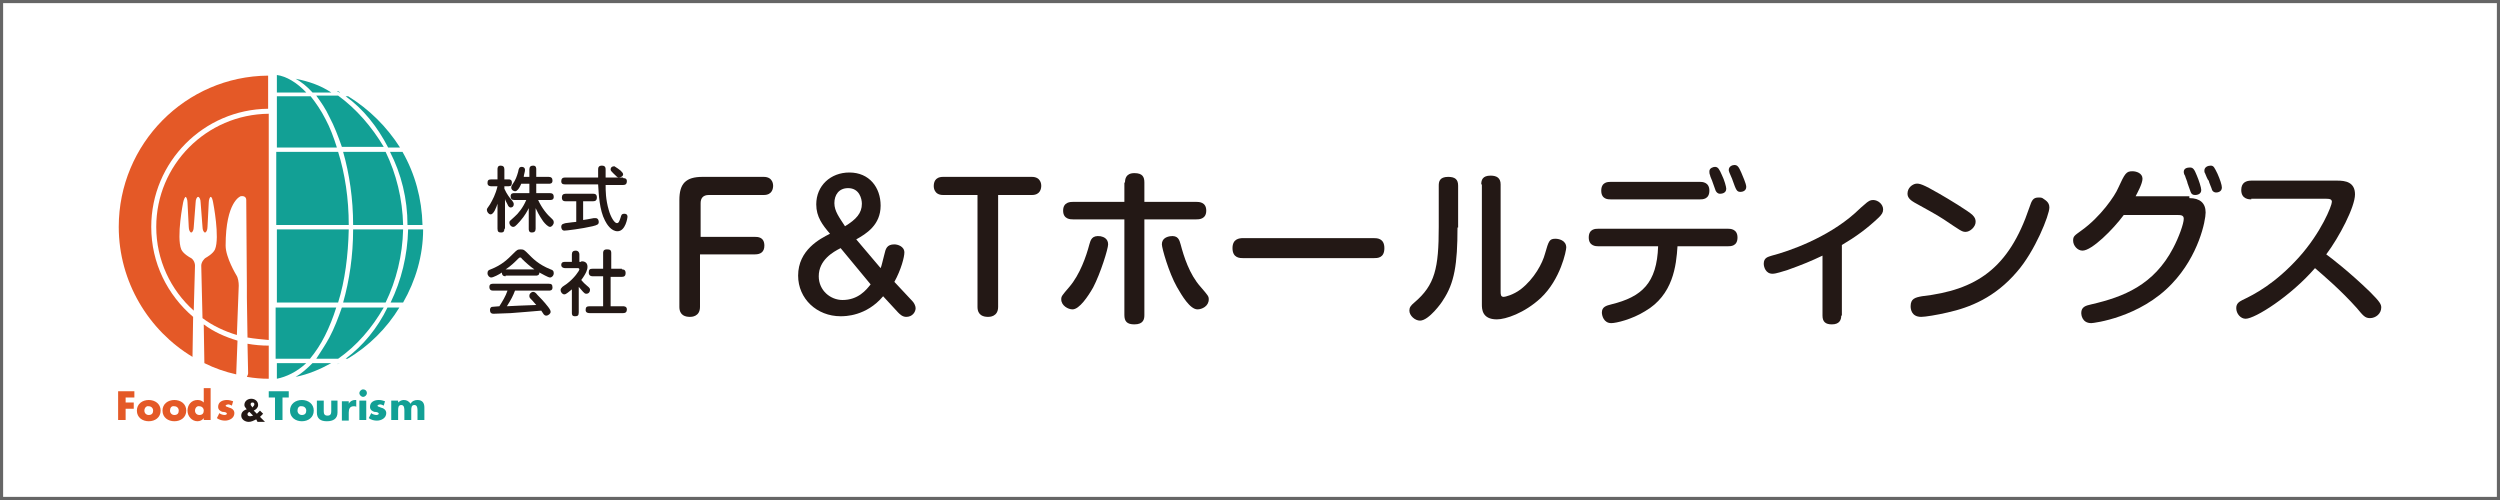 <?xml version="1.0" encoding="utf-8"?>
<!-- Generator: Adobe Illustrator 27.1.1, SVG Export Plug-In . SVG Version: 6.00 Build 0)  -->
<svg version="1.2" baseProfile="tiny" id="レイヤー_1"
	 xmlns="http://www.w3.org/2000/svg" xmlns:xlink="http://www.w3.org/1999/xlink" x="0px" y="0px" viewBox="0 0 400 80"
	 overflow="visible" xml:space="preserve">
<g>
	<path fill="#231815" d="M120.8,37.9c0.4,0,1.5,0,1.5,1.4c0,1-0.6,1.4-1.5,1.4H112v8.4c0,1.6-1.4,1.6-1.6,1.6
		c-0.7,0-1.7-0.2-1.7-1.6V32c0-2.6,1-3.7,3.7-3.7h9.8c1.5,0,1.5,1.3,1.5,1.4c0,0.4-0.1,1.5-1.5,1.5h-8.8c-0.9,0-1.3,0.5-1.3,1.3v5.4
		H120.8z"/>
	<path fill="#231815" d="M146,48.2c0.2,0.2,0.5,0.7,0.5,1.1c0,0.6-0.5,1.4-1.5,1.4c-0.6,0-1-0.4-1.3-0.7l-2.4-2.6
		c-2.7,3.2-6.1,3.2-6.8,3.2c-3.8,0-6.8-2.8-6.8-6.5c0-4.1,3.5-5.9,5.1-6.7c-1.2-1.4-2.2-2.7-2.2-4.7c0-3,2.3-5.1,5.3-5.1
		c3.2,0,5,2.4,5,5.3c0,3.1-2.3,4.5-3.9,5.4l3.9,4.6c0.2-0.5,0.2-0.7,0.6-2.2c0.2-0.9,0.4-1.6,1.6-1.6c0.5,0,1.6,0.3,1.6,1.3
		c0,0.7-0.5,2.7-1.6,4.7L146,48.2z M134.5,39.7c-1.2,0.6-3.5,1.9-3.5,4.5c0,2.3,1.9,3.8,3.8,3.8c2.5,0,3.8-1.6,4.5-2.5L134.5,39.7z
		 M137.9,32.6c0-0.8-0.4-2.5-2.2-2.5c-1.5,0-2.2,1.1-2.2,2.4c0,1.3,0.8,2.3,1.7,3.7C137,35.1,137.9,34.1,137.9,32.6"/>
	<path fill="#231815" d="M150.9,31.2c-1.5,0-1.5-1.3-1.5-1.4c0-0.5,0.1-1.5,1.5-1.5h14.2c1.5,0,1.5,1.3,1.5,1.4
		c0,0.4-0.1,1.5-1.5,1.5h-5.4v17.9c0,1.6-1.4,1.6-1.6,1.6c-0.7,0-1.7-0.2-1.7-1.6V31.2H150.9z"/>
	<path fill="#231815" d="M177.3,39.1c0,0.7-1.2,4.6-2.4,6.9c-0.8,1.4-2.2,3.5-3.3,3.5c-0.7,0-1.8-0.6-1.8-1.6c0-0.5,0.1-0.6,1.3-2
		c1.7-2,2.7-4.9,3.2-6.8c0.2-0.7,0.4-1.5,1.8-1.3C176.6,37.9,177.3,38.2,177.3,39.1 M180,29.2c0-0.5,0.1-1.5,1.5-1.5
		c1.3,0,1.6,0.6,1.6,1.5v3.1h8.3c0.4,0,1.6,0,1.6,1.4s-1.2,1.4-1.6,1.4h-8.3v15.3c0,0.6-0.1,1.5-1.6,1.5c-1.2,0-1.6-0.5-1.6-1.5
		V35.1h-8.2c-0.4,0-1.6,0-1.6-1.4s1.2-1.4,1.6-1.4h8.2V29.2z M188.9,39.1c0.5,1.9,1.4,4.8,3.2,6.8c1.2,1.4,1.3,1.5,1.3,2
		c0,1.1-1.1,1.6-1.8,1.6c-1.2,0-2.5-2.2-3.3-3.6c-1.3-2.3-2.4-6.2-2.4-6.8c0-0.9,0.7-1.2,1.3-1.3C188.5,37.6,188.7,38.4,188.9,39.1"
		/>
	<path fill="#231815" d="M198.9,41.3c-0.5,0-1.7,0-1.7-1.6c0-1.5,1.1-1.6,1.7-1.6h20.9c0.5,0,1.7,0,1.7,1.6c0,1.6-1.1,1.6-1.7,1.6
		H198.9z"/>
	<path fill="#231815" d="M233.2,36.4c0,5.9-0.5,8.9-2.3,11.6c-0.2,0.4-2.3,3.3-3.7,3.3c-0.8,0-1.7-0.8-1.7-1.6
		c0-0.5,0.2-0.8,0.8-1.3c3.3-2.8,3.9-5.5,3.9-12.1v-6.6c0-0.6,0.1-1.4,1.5-1.4c1.1,0,1.6,0.4,1.6,1.4V36.4z M237,29.5
		c0-0.7,0.2-1.4,1.5-1.4c1,0,1.6,0.4,1.6,1.4v17.1c0,0.5,0,0.9,0.5,0.9c0.2,0,1.5-0.3,2.7-1.2c2.2-1.7,3.5-4.2,3.9-5.7
		c0.6-2.1,0.7-2.4,1.7-2.4c0.4,0,1.7,0.2,1.7,1.4c0,0.5-0.9,5.1-4.1,8.1c-2.6,2.4-5.6,3.4-7,3.4c-2.4,0-2.4-1.7-2.4-2.4V29.5z"/>
	<path fill="#231815" d="M255.7,39.4c-0.3,0-1.5,0-1.5-1.4c0-1.4,1.1-1.4,1.5-1.4h20.8c0.3,0,1.5,0,1.5,1.4c0,1.4-1.1,1.4-1.5,1.4
		h-8.1c-0.2,3.1-0.7,7.8-5.2,10.4c-2.1,1.3-4.6,1.9-5.4,1.9c-1.2,0-1.5-1.2-1.5-1.7c0-0.9,0.7-1.1,1.5-1.3c4.9-1.2,7.3-3.4,7.5-9.3
		H255.7z M272,29.1c0.3,0,1.5,0,1.5,1.4c0,1.4-1.1,1.4-1.5,1.4h-14.3c-0.4,0-1.5,0-1.5-1.4c0-1.4,1.1-1.4,1.5-1.4H272z M273.6,28
		c-0.1-0.2-0.1-0.4-0.1-0.6c0-0.5,0.6-0.7,0.9-0.7c0.5,0,0.7,0.4,1.1,1.3c0.4,0.8,0.7,1.9,0.7,2.2c0,0.8-0.9,0.8-1,0.8
		c-0.4,0-0.6-0.3-0.7-0.5c-0.1-0.2-0.4-1.2-0.5-1.4C274,29,273.6,28.2,273.6,28 M276.7,27.6c0-0.1-0.1-0.2-0.1-0.4
		c0-0.6,0.6-0.8,0.9-0.8c0.5,0,0.7,0.3,1.1,1.2c0.2,0.5,0.8,1.8,0.8,2.3c0,0.7-0.7,0.8-0.9,0.8c-0.6,0-0.7-0.2-1.3-1.9
		C277.2,28.7,276.8,27.9,276.7,27.6"/>
	<path fill="#231815" d="M294.6,50.5c0,0.7-0.3,1.4-1.5,1.4c-1,0-1.5-0.4-1.5-1.4v-9.6c-1.9,0.9-3.1,1.4-5.6,2.3
		c-0.7,0.2-1.8,0.6-2.4,0.6c-1.1,0-1.4-1.1-1.4-1.6c0-1,0.7-1.1,1.3-1.3c2.7-0.7,8.8-2.8,13.3-6.8c0.5-0.5,1.3-1.2,1.9-1.7
		c0.3-0.2,0.5-0.4,1-0.4c0.8,0,1.6,0.7,1.6,1.5c0,0.5-0.2,0.8-0.7,1.3c-1.9,1.8-3.7,3.1-5.9,4.4V50.5z"/>
	<path fill="#231815" d="M310.3,31c1.4,0.8,4.7,2.8,5.3,3.4c0.4,0.4,0.5,0.7,0.5,1.1c0,0.8-0.9,1.6-1.6,1.6c-0.6,0-0.8-0.2-3.5-2
		c-1.2-0.8-3.1-1.8-4.7-2.7c-0.5-0.3-1.1-0.7-1.1-1.4c0-1,0.8-1.5,1.3-1.6C307.1,29.3,307.7,29.5,310.3,31 M327.9,33.2
		c0,1.2-2.3,7-5.2,10.3c-3.5,4.1-7.5,5.7-11.1,6.5c-1.7,0.4-3.6,0.7-4.2,0.7c-1.6,0-1.7-1.3-1.7-1.7c0-1.2,0.7-1.4,1.8-1.6
		c8.7-1,13.9-4.4,17.2-14.2c0.4-1.2,0.6-1.6,1.5-1.6c0.2,0,0.4,0,0.6,0.1C327.2,32,327.9,32.3,327.9,33.2"/>
	<path fill="#231815" d="M350.3,31.7c1.7,0,2.6,0.8,2.6,2.3c0,1.3-1.1,6.9-5.4,11.4c-5.1,5.4-12.5,6.3-12.9,6.3
		c-1.5,0-1.6-1.4-1.6-1.6c0-1,0.7-1.2,1.6-1.4c5.2-1.2,10-3.1,13.1-9c0.9-1.7,1.7-3.9,1.7-4.7c0-0.6-0.5-0.6-1.1-0.6h-8.5
		c-1.7,2.3-5.1,5.7-6.6,5.7c-0.8,0-1.5-0.8-1.5-1.6c0-0.7,0.2-0.8,1.3-1.6c3.1-2.2,5.4-5.6,5.9-6.8c1.1-2.4,1.3-2.7,2.3-2.7
		c0.6,0,1.6,0.3,1.6,1.2c0,0.8-0.9,2.4-1.1,2.8H350.3z M349.6,28.1c-0.1-0.1-0.2-0.4-0.2-0.6c0-0.6,0.6-0.7,1-0.7
		c0.5,0,0.7,0.3,1.1,1.3c0.3,0.7,0.7,1.9,0.7,2.3c0,0.8-0.9,0.8-1,0.8c-0.4,0-0.6-0.2-0.7-0.5c-0.1-0.2-0.4-1.2-0.5-1.4
		C350,29.1,349.7,28.5,349.6,28.1 M352.8,27.7c-0.1-0.1-0.1-0.3-0.1-0.4c0-0.6,0.6-0.8,1-0.8c0.5,0,0.6,0.3,1.1,1.3
		c0.4,0.9,0.7,1.8,0.7,2.2c0,0.7-0.7,0.8-0.9,0.8c-0.5,0-0.7-0.4-0.7-0.5c0-0.1-0.5-1.2-0.5-1.4C353.2,28.8,352.9,27.9,352.8,27.7"
		/>
	<path fill="#231815" d="M360.2,31.9c-0.3,0-1.6,0-1.6-1.5c0-1.2,0.8-1.5,1.6-1.5h13.8c1.2,0,2.8,0.2,2.8,2.2c0,2-2.5,6.8-4.6,9.6
		c0.7,0.5,3.7,2.8,7,6c1.6,1.6,1.8,2,1.8,2.5c0,1-0.9,1.7-1.8,1.7c-0.8,0-1.1-0.4-2.1-1.6c-2.6-2.9-5.2-5.1-6.7-6.4
		c-3.9,4.5-9.6,8.1-11.1,8.1c-0.8,0-1.5-0.8-1.5-1.7c0-0.7,0.4-1,1-1.3c1.9-0.9,5.2-2.6,9-6.8c3.6-4,5.3-8.3,5.3-8.9
		c0-0.4-0.3-0.5-0.9-0.5H360.2z"/>
	<path fill="#231815" d="M80.7,36.6c0,0.2,0,0.6-0.5,0.6c-0.4,0-0.6-0.1-0.6-0.6v-4c-0.2,0.6-0.6,1.7-1.1,1.7
		c-0.3,0-0.6-0.4-0.6-0.7c0-0.2,0-0.2,0.5-0.9c0.4-0.7,0.9-1.6,1.2-2.9h-1c-0.1,0-0.6,0-0.6-0.5c0-0.4,0.1-0.6,0.6-0.6h1v-1.6
		c0-0.2,0-0.6,0.5-0.6c0.4,0,0.6,0.2,0.6,0.6v1.6h0.7c0.1,0,0.5,0,0.5,0.5c0,0.4-0.1,0.6-0.5,0.6h-0.7v0.4c0.4,0.9,0.9,1.5,1,1.6
		c0.5,0.6,0.5,0.7,0.5,0.9c0,0.3-0.2,0.5-0.5,0.5c-0.2,0-0.4-0.2-0.5-0.5c-0.2-0.4-0.4-0.7-0.4-0.9V36.6z M86.1,32
		c0.6,1.3,1.4,2.3,2.2,3c0.2,0.2,0.3,0.3,0.3,0.6c0,0.3-0.3,0.7-0.6,0.7c-0.3,0-0.8-0.5-1.1-0.9c-0.7-1-1-1.7-1.2-2.1v3.3
		c0,0.4-0.2,0.6-0.6,0.6c-0.5,0-0.5-0.4-0.5-0.6v-3.3c-0.2,0.4-0.6,1.2-1.4,2.1c-0.8,0.9-0.9,0.9-1.1,0.9c-0.3,0-0.6-0.3-0.6-0.7
		c0-0.2,0-0.2,0.8-0.9c0.6-0.5,1.4-1.5,1.9-2.7h-1.9c-0.4,0-0.6-0.2-0.6-0.6c0-0.5,0.4-0.5,0.6-0.5h2.4v-1.5h-1.3
		c-0.1,0.2-0.2,0.5-0.5,0.9c-0.2,0.2-0.3,0.3-0.5,0.3c-0.2,0-0.6-0.2-0.6-0.6c0-0.1,0-0.2,0.2-0.5c0.5-0.7,0.7-1.3,0.9-2
		c0.1-0.6,0.2-0.8,0.6-0.8c0.2,0,0.5,0.1,0.5,0.5c0,0.3-0.2,0.8-0.2,1.1h0.9v-1.2c0-0.4,0.2-0.6,0.6-0.6c0.5,0,0.5,0.4,0.5,0.6v1.2
		h2c0.4,0,0.6,0.2,0.6,0.6c0,0.5-0.4,0.5-0.6,0.5h-2v1.5H88c0.4,0,0.6,0.2,0.6,0.6c0,0.5-0.4,0.5-0.6,0.5H86.1z"/>
	<path fill="#231815" d="M92.1,32.2h-1.6c-0.2,0-0.6,0-0.6-0.6c0-0.4,0.2-0.6,0.6-0.6h4.4c0.2,0,0.6,0,0.6,0.6
		c0,0.5-0.3,0.6-0.6,0.6h-1.6v3c0.6-0.1,0.7-0.1,1.7-0.3c0.2,0,0.3,0,0.3,0c0.4,0,0.5,0.4,0.5,0.6c0,0.4-0.2,0.5-1,0.7
		c-1.7,0.4-4.2,0.7-4.5,0.7c-0.5,0-0.5-0.6-0.5-0.6c0-0.5,0.4-0.5,0.7-0.6c0.9-0.1,1.4-0.2,1.7-0.2V32.2z M99.7,28.5
		c0.2,0,0.6,0,0.6,0.5c0,0.4-0.2,0.6-0.6,0.6h-2.8c0,0.9,0,2.3,0.5,4c0.3,1.1,0.9,2.1,1.3,2.1c0.3,0,0.4-0.3,0.6-0.9
		c0.1-0.3,0.1-0.6,0.6-0.6c0.1,0,0.5,0,0.5,0.5c0,0.1-0.3,2.3-1.6,2.3c-1,0-1.7-1.1-2-1.7c-0.9-1.7-1-4.2-1.1-5.8h-5.3
		c-0.2,0-0.6,0-0.6-0.5c0-0.4,0.2-0.6,0.6-0.6h5.3c0-0.2,0-1.1,0-1.2c0-0.3,0-0.7,0.6-0.7c0.6,0,0.6,0.4,0.6,0.7v0.2
		c0,0.2,0,0.9,0,1H99.7z M99.3,27.3c0.2,0.2,0.4,0.4,0.4,0.6c0,0.3-0.4,0.5-0.7,0.5c-0.2,0-0.3-0.1-0.9-0.7
		c-0.3-0.3-0.4-0.4-0.4-0.6c0-0.3,0.2-0.5,0.6-0.5C98.5,26.7,99.2,27.2,99.3,27.3"/>
	<path fill="#231815" d="M80.9,44.2c-0.3,0-0.6-0.1-0.6-0.6c-0.4,0.3-1.4,0.8-1.7,0.8c-0.3,0-0.6-0.3-0.6-0.7c0-0.4,0.2-0.5,0.5-0.6
		c1.8-0.7,2.7-1.6,3.6-2.5c0.6-0.6,0.7-0.7,1.2-0.7c0.5,0,0.6,0.1,1.2,0.7c0.7,0.7,1.6,1.7,3.6,2.5c0.3,0.1,0.5,0.2,0.5,0.6
		c0,0.4-0.3,0.7-0.6,0.7c-0.3,0-1.3-0.6-1.7-0.8c0,0.5-0.4,0.5-0.6,0.5H80.9z M82.4,46.5c-0.3,0.8-0.6,1.4-1.3,2.5
		c1.8-0.1,2.1-0.1,4.7-0.2c-0.3-0.3-0.3-0.4-0.9-1c-0.2-0.2-0.2-0.3-0.2-0.5c0-0.3,0.3-0.6,0.6-0.6c0.2,0,0.4,0.1,0.7,0.5
		c0.3,0.3,1,1,1.7,1.9c0.3,0.4,0.4,0.6,0.4,0.8c0,0.3-0.4,0.6-0.7,0.6c-0.2,0-0.3-0.1-0.4-0.2c-0.1-0.1-0.3-0.5-0.4-0.6
		c-2,0.2-2.7,0.2-4.9,0.4c-0.4,0-2.4,0.1-2.7,0.1c-0.2,0-0.6,0-0.6-0.6c0-0.1,0-0.4,0.3-0.5c0.1,0,1-0.1,1.2-0.1
		c0.5-0.8,1-1.6,1.3-2.5h-2.3c-0.3,0-0.6-0.1-0.6-0.6c0-0.5,0.4-0.5,0.6-0.5h8.9c0.4,0,0.6,0.1,0.6,0.6c0,0.5-0.4,0.5-0.6,0.5H82.4z
		 M85.5,43.1c-0.6-0.4-1.4-1.1-2-1.7c-0.1-0.2-0.2-0.2-0.3-0.2c-0.1,0-0.2,0.1-0.3,0.2c-0.5,0.5-1.2,1.2-2,1.7H85.5z"/>
	<path fill="#231815" d="M93,41.8c0.4,0,1,0.1,1,0.9c0,0.3-0.1,0.9-1,2.1c0.1,0.1,0.4,0.5,0.9,0.9c0.5,0.4,0.5,0.5,0.5,0.7
		c0,0.3-0.2,0.6-0.6,0.6c-0.2,0-0.3-0.1-0.5-0.3c-0.2-0.2-0.5-0.6-0.7-0.8V50c0,0.5-0.2,0.6-0.6,0.6c-0.5,0-0.5-0.3-0.5-0.6v-3.7
		c-0.4,0.3-0.9,0.8-1.2,0.8c-0.3,0-0.6-0.3-0.6-0.7c0-0.2,0.1-0.3,0.2-0.4c0-0.1,0.7-0.5,0.8-0.6c1.2-0.9,2-2.1,2-2.3
		c0-0.2-0.2-0.2-0.3-0.2h-2c-0.2,0-0.6-0.1-0.6-0.5c0-0.5,0.4-0.5,0.6-0.5h1.1v-1.2c0-0.4,0.2-0.6,0.6-0.6c0.5,0,0.6,0.4,0.6,0.6
		v1.2H93z M99.5,43.1c0.2,0,0.6,0,0.6,0.6c0,0.4-0.2,0.6-0.6,0.6h-1.8V49h2c0.1,0,0.6,0,0.6,0.5c0,0.4-0.2,0.6-0.6,0.6h-5.3
		c-0.2,0-0.7,0-0.7-0.5c0-0.5,0.2-0.6,0.7-0.6h2.1v-4.8h-1.7c-0.1,0-0.6,0-0.6-0.6c0-0.5,0.2-0.6,0.6-0.6h1.7v-2.5
		c0-0.2,0-0.6,0.6-0.6c0.5,0,0.7,0.1,0.7,0.6v2.5H99.5z"/>
	<path fill="#12A095" d="M65.2,36h2.4c-0.1-4.2-1.2-8.2-3.2-11.7h-2C64.2,27.8,65.2,31.8,65.2,36"/>
	<path fill="#12A095" d="M62.5,48.4h2c2-3.5,3.2-7.5,3.2-11.7h-2.4C65.2,40.9,64.2,44.9,62.5,48.4"/>
	<path fill="#12A095" d="M64.5,36.7h-8c0,4.2-0.6,8.2-1.6,11.7h6.8C63.4,44.9,64.4,40.9,64.5,36.7"/>
	<path fill="#12A095" d="M62.1,23.6H64c-2.1-3.3-4.9-6.1-8.3-8.2h-0.4C58.1,17.4,60.4,20.3,62.1,23.6"/>
	<path fill="#12A095" d="M47.3,60.3c2-0.4,3.9-1.2,5.7-2.2h-3C49.1,59,48.2,59.8,47.3,60.3"/>
	<path fill="#12A095" d="M49.6,57.4c0.9-1.1,1.7-2.3,2.4-3.7c0.7-1.4,1.3-2.9,1.8-4.5h-9.7v8.2H49.6z"/>
	<path fill="#12A095" d="M49,14.8c-1.5-1.6-3.2-2.6-4.7-2.8v2.8H49z"/>
	<path fill="#12A095" d="M50,14.8h3c-1.8-1.2-3.7-1.8-5.7-2.2C48.2,13.1,49.1,13.8,50,14.8"/>
	<path fill="#12A095" d="M61.7,24.3h-6.8c1,3.5,1.6,7.5,1.6,11.7h8C64.4,31.8,63.4,27.8,61.7,24.3"/>
	<path fill="#12A095" d="M53.9,58.3c0.2-0.1,0.3-0.2,0.5-0.2h-0.1C54.2,58.1,54,58.2,53.9,58.3"/>
	<path fill="#12A095" d="M54.1,15.3h-3.5c0.8,1.1,1.5,2.1,2.1,3.4c0.8,1.5,1.4,3.1,2,4.8h6.7C59.5,20.3,57,17.4,54.1,15.3"/>
	<path fill="#12A095" d="M52.7,54c-0.7,1.3-1.4,2.3-2.1,3.4h3.5c3-2.1,5.4-4.9,7.3-8.2h-6.7C54.1,50.9,53.5,52.5,52.7,54"/>
	<path fill="#12A095" d="M54.4,14.8c-0.2-0.2-0.3-0.2-0.5-0.2c0.1,0.1,0.3,0.1,0.4,0.2H54.4z"/>
	<path fill="#12A095" d="M53.9,23.6c-0.5-1.6-1.1-3.2-1.8-4.5c-0.7-1.4-1.6-2.7-2.4-3.7h-5.4v8.2H53.9z"/>
	<path fill="#12A095" d="M55.3,57.4h0.2c0,0,0.1,0,0.1,0c3.4-2,6.3-4.9,8.3-8.2h-1.9C60.4,52.5,58.1,55.3,55.3,57.4"/>
	<path fill="#12A095" d="M55.8,36c0-4.2-0.6-8.2-1.7-11.7h-9.9V36H55.8z"/>
	<path fill="#12A095" d="M54.1,48.4c1.1-3.5,1.6-7.5,1.7-11.7H44.3v11.7H54.1z"/>
	<path fill="#12A095" d="M49,58.1h-4.7v2.5C45.8,60.3,47.5,59.5,49,58.1"/>
	<path fill="#E45927" d="M19,36.3c0,8.8,4.8,16.6,11.8,20.8l0.1-6.4c-4.1-3.5-6.7-8.6-6.7-14.4c0-10.4,8.4-18.8,18.7-18.9v-5.3
		C29.7,12.2,19,23,19,36.3"/>
	<path fill="#E45927" d="M37.8,59.7l0.2-5.2c-2-0.6-3.8-1.4-5.4-2.6l0.1,6.2c1.6,0.8,3.3,1.4,5.1,1.8C37.8,59.8,37.8,59.8,37.8,59.7
		"/>
	<path fill="#E45927" d="M39.7,59.7c0,0.2-0.1,0.4-0.2,0.6c1.2,0.2,2.3,0.3,3.5,0.3v-5.3c-1.1,0-2.3-0.1-3.4-0.3L39.7,59.7z"/>
	<path fill="#E45927" d="M25,36.3c0,5.3,2.3,10.1,6,13.4l0.2-7.2c0-0.5-0.3-1.1-0.8-1.3c0,0-1.1-0.6-1.4-1.3c-0.8-2,0.3-7.5,0.3-7.5
		c0.1-0.5,0.3-0.9,0.4-0.9c0.1,0,0.3,0.4,0.3,0.9l0.2,3.9c0,0.5,0.2,0.9,0.4,0.9c0.2,0,0.4-0.4,0.4-0.9l0.3-3.9
		c0-0.5,0.2-0.9,0.4-0.9c0.2,0,0.4,0.4,0.4,0.9l0.3,3.9c0,0.5,0.2,0.9,0.4,0.9c0.2,0,0.4-0.4,0.4-0.9l0.2-3.9c0-0.5,0.2-0.9,0.3-0.9
		c0.2,0,0.3,0.4,0.4,0.9c0,0,1.1,5.6,0.3,7.5c-0.3,0.7-1.4,1.3-1.4,1.3c-0.4,0.2-0.8,0.8-0.8,1.3l0.2,8.4c1.6,1.2,3.5,2.1,5.5,2.7
		l0.3-7.9c0-0.5-0.1-1.3-0.4-1.7c0,0-1.7-2.8-1.7-4.7c0-7.1,2.4-7.9,2.4-7.9c0.5-0.1,0.9,0.1,0.9,0.6l0.1,13.8c0,0.5,0,1.3,0,1.8
		l0.1,6.4c1.1,0.2,2.4,0.3,3.4,0.4V18.2C33,18.3,25,26.4,25,36.3"/>
	<polygon fill="#E45927" points="20.1,63.6 20.1,64.4 21.4,64.4 21.4,65.4 20.1,65.4 20.1,67.2 18.9,67.2 18.9,62.6 21.5,62.6 
		21.5,63.6 	"/>
	<path fill="#E45927" d="M25.7,65.7c0,1.1-0.9,1.7-1.9,1.7c-1,0-1.9-0.6-1.9-1.7c0-1.1,0.9-1.7,1.9-1.7C24.8,64,25.7,64.6,25.7,65.7
		 M23.1,65.7c0,0.4,0.3,0.7,0.7,0.7c0.5,0,0.7-0.3,0.7-0.7c0-0.4-0.3-0.7-0.7-0.7C23.4,64.9,23.1,65.3,23.1,65.7"/>
	<path fill="#E45927" d="M29.8,65.7c0,1.1-0.9,1.7-1.9,1.7c-1,0-1.9-0.6-1.9-1.7c0-1.1,0.9-1.7,1.9-1.7C28.9,64,29.8,64.6,29.8,65.7
		 M27.2,65.7c0,0.4,0.3,0.7,0.7,0.7c0.5,0,0.7-0.3,0.7-0.7c0-0.4-0.3-0.7-0.7-0.7C27.4,64.9,27.2,65.3,27.2,65.7"/>
	<path fill="#E45927" d="M32.6,66.9L32.6,66.9c-0.2,0.3-0.6,0.5-1,0.5c-0.9,0-1.6-0.8-1.6-1.7c0-0.9,0.6-1.7,1.6-1.7
		c0.4,0,0.7,0.1,1,0.4v-2.3h1.1v5.1h-1.1V66.9z M31.2,65.7c0,0.4,0.3,0.7,0.7,0.7c0.5,0,0.7-0.3,0.7-0.7c0-0.4-0.3-0.7-0.7-0.7
		C31.5,64.9,31.2,65.3,31.2,65.7"/>
	<path fill="#E45927" d="M37.1,64.9c-0.2-0.1-0.4-0.2-0.6-0.2c-0.1,0-0.4,0.1-0.4,0.2c0,0.2,0.4,0.2,0.5,0.3
		c0.5,0.1,0.9,0.4,0.9,0.9c0,0.8-0.8,1.2-1.5,1.2c-0.4,0-0.9-0.1-1.3-0.4l0.4-0.8c0.2,0.2,0.6,0.3,0.9,0.3c0.1,0,0.3-0.1,0.3-0.2
		c0-0.2-0.3-0.3-0.7-0.3c-0.3-0.1-0.7-0.3-0.7-0.8c0-0.8,0.7-1.1,1.4-1.1c0.4,0,0.7,0.1,1,0.2L37.1,64.9z"/>
	<path fill="#231815" d="M41,67.1c-0.4,0.2-0.8,0.4-1.2,0.4c-0.6,0-1.2-0.4-1.2-1c0-0.5,0.3-0.8,0.8-1l0.1,0l-0.1-0.1
		c-0.1-0.2-0.3-0.3-0.3-0.6c0-0.6,0.5-1,1.1-1c0.6,0,1.1,0.4,1.1,1c0,0.4-0.3,0.7-0.7,0.9l0.5,0.5c0.2-0.2,0.3-0.3,0.5-0.5l0.5,0.5
		l-0.5,0.5l0,0l0.8,0.8h-1.2L41,67.1z M39.9,65.9c-0.2,0.1-0.3,0.2-0.3,0.4c0,0.2,0.2,0.3,0.4,0.3c0.2,0,0.4-0.1,0.5-0.1L39.9,65.9z
		 M40.7,64.7c0-0.2-0.1-0.3-0.3-0.3c-0.2,0-0.3,0.1-0.3,0.3c0,0.2,0.2,0.3,0.3,0.5C40.5,65,40.7,64.9,40.7,64.7"/>
	<polygon fill="#12A095" points="45.2,67.2 44,67.2 44,63.6 43,63.6 43,62.6 46.2,62.6 46.2,63.6 45.2,63.6 	"/>
	<path fill="#12A095" d="M50.2,65.7c0,1.1-0.9,1.7-1.9,1.7c-1,0-1.9-0.6-1.9-1.7c0-1.1,0.9-1.7,1.9-1.7C49.3,64,50.2,64.6,50.2,65.7
		 M47.6,65.7c0,0.4,0.3,0.7,0.7,0.7c0.5,0,0.7-0.3,0.7-0.7c0-0.4-0.3-0.7-0.7-0.7C47.8,64.9,47.6,65.3,47.6,65.7"/>
	<path fill="#12A095" d="M51.8,64.1v1.7c0,0.4,0.1,0.7,0.6,0.7c0.5,0,0.6-0.3,0.6-0.7v-1.7H54V66c0,1-0.7,1.4-1.7,1.4
		S50.7,67,50.7,66v-1.9H51.8z"/>
	<path fill="#12A095" d="M55.8,64.6L55.8,64.6c0.2-0.4,0.6-0.6,1-0.6h0.2v1.1C56.9,65,56.8,65,56.6,65c-0.6,0-0.8,0.4-0.8,1v1.3
		h-1.1v-3.1h1.1V64.6z"/>
	<path fill="#12A095" d="M58.7,62.9c0,0.3-0.3,0.6-0.6,0.6s-0.6-0.3-0.6-0.6c0-0.3,0.3-0.6,0.6-0.6S58.7,62.5,58.7,62.9 M58.6,67.2
		h-1.1v-3.1h1.1V67.2z"/>
	<path fill="#12A095" d="M61.4,64.9c-0.2-0.1-0.4-0.2-0.6-0.2c-0.1,0-0.4,0.1-0.4,0.2c0,0.2,0.4,0.2,0.5,0.3
		c0.5,0.1,0.9,0.4,0.9,0.9c0,0.8-0.8,1.2-1.5,1.2c-0.4,0-0.9-0.1-1.3-0.4l0.4-0.8c0.2,0.2,0.6,0.3,0.9,0.3c0.1,0,0.3-0.1,0.3-0.2
		c0-0.2-0.3-0.3-0.7-0.3c-0.3-0.1-0.7-0.3-0.7-0.8c0-0.8,0.7-1.1,1.4-1.1c0.4,0,0.7,0.1,1,0.2L61.4,64.9z"/>
	<path fill="#12A095" d="M63.6,64.5L63.6,64.5c0.3-0.3,0.6-0.5,1-0.5c0.5,0,0.8,0.2,1.1,0.6c0.2-0.4,0.6-0.6,1.1-0.6
		c0.8,0,1.1,0.5,1.1,1.2v2h-1.1v-1.5c0-0.3,0-0.9-0.5-0.9c-0.5,0-0.5,0.5-0.5,0.9v1.5h-1.1v-1.5c0-0.3,0-0.9-0.5-0.9
		c-0.5,0-0.5,0.5-0.5,0.9v1.5h-1.1v-3.1h1.1V64.5z"/>
</g>
<rect fill="none" stroke="#666666" stroke-miterlimit="10" width="400" height="80"/>
<g>
</g>
<g>
</g>
<g>
</g>
<g>
</g>
<g>
</g>
<g>
</g>
<g>
</g>
<g>
</g>
<g>
</g>
<g>
</g>
<g>
</g>
<g>
</g>
<g>
</g>
<g>
</g>
<g>
</g>
</svg>
